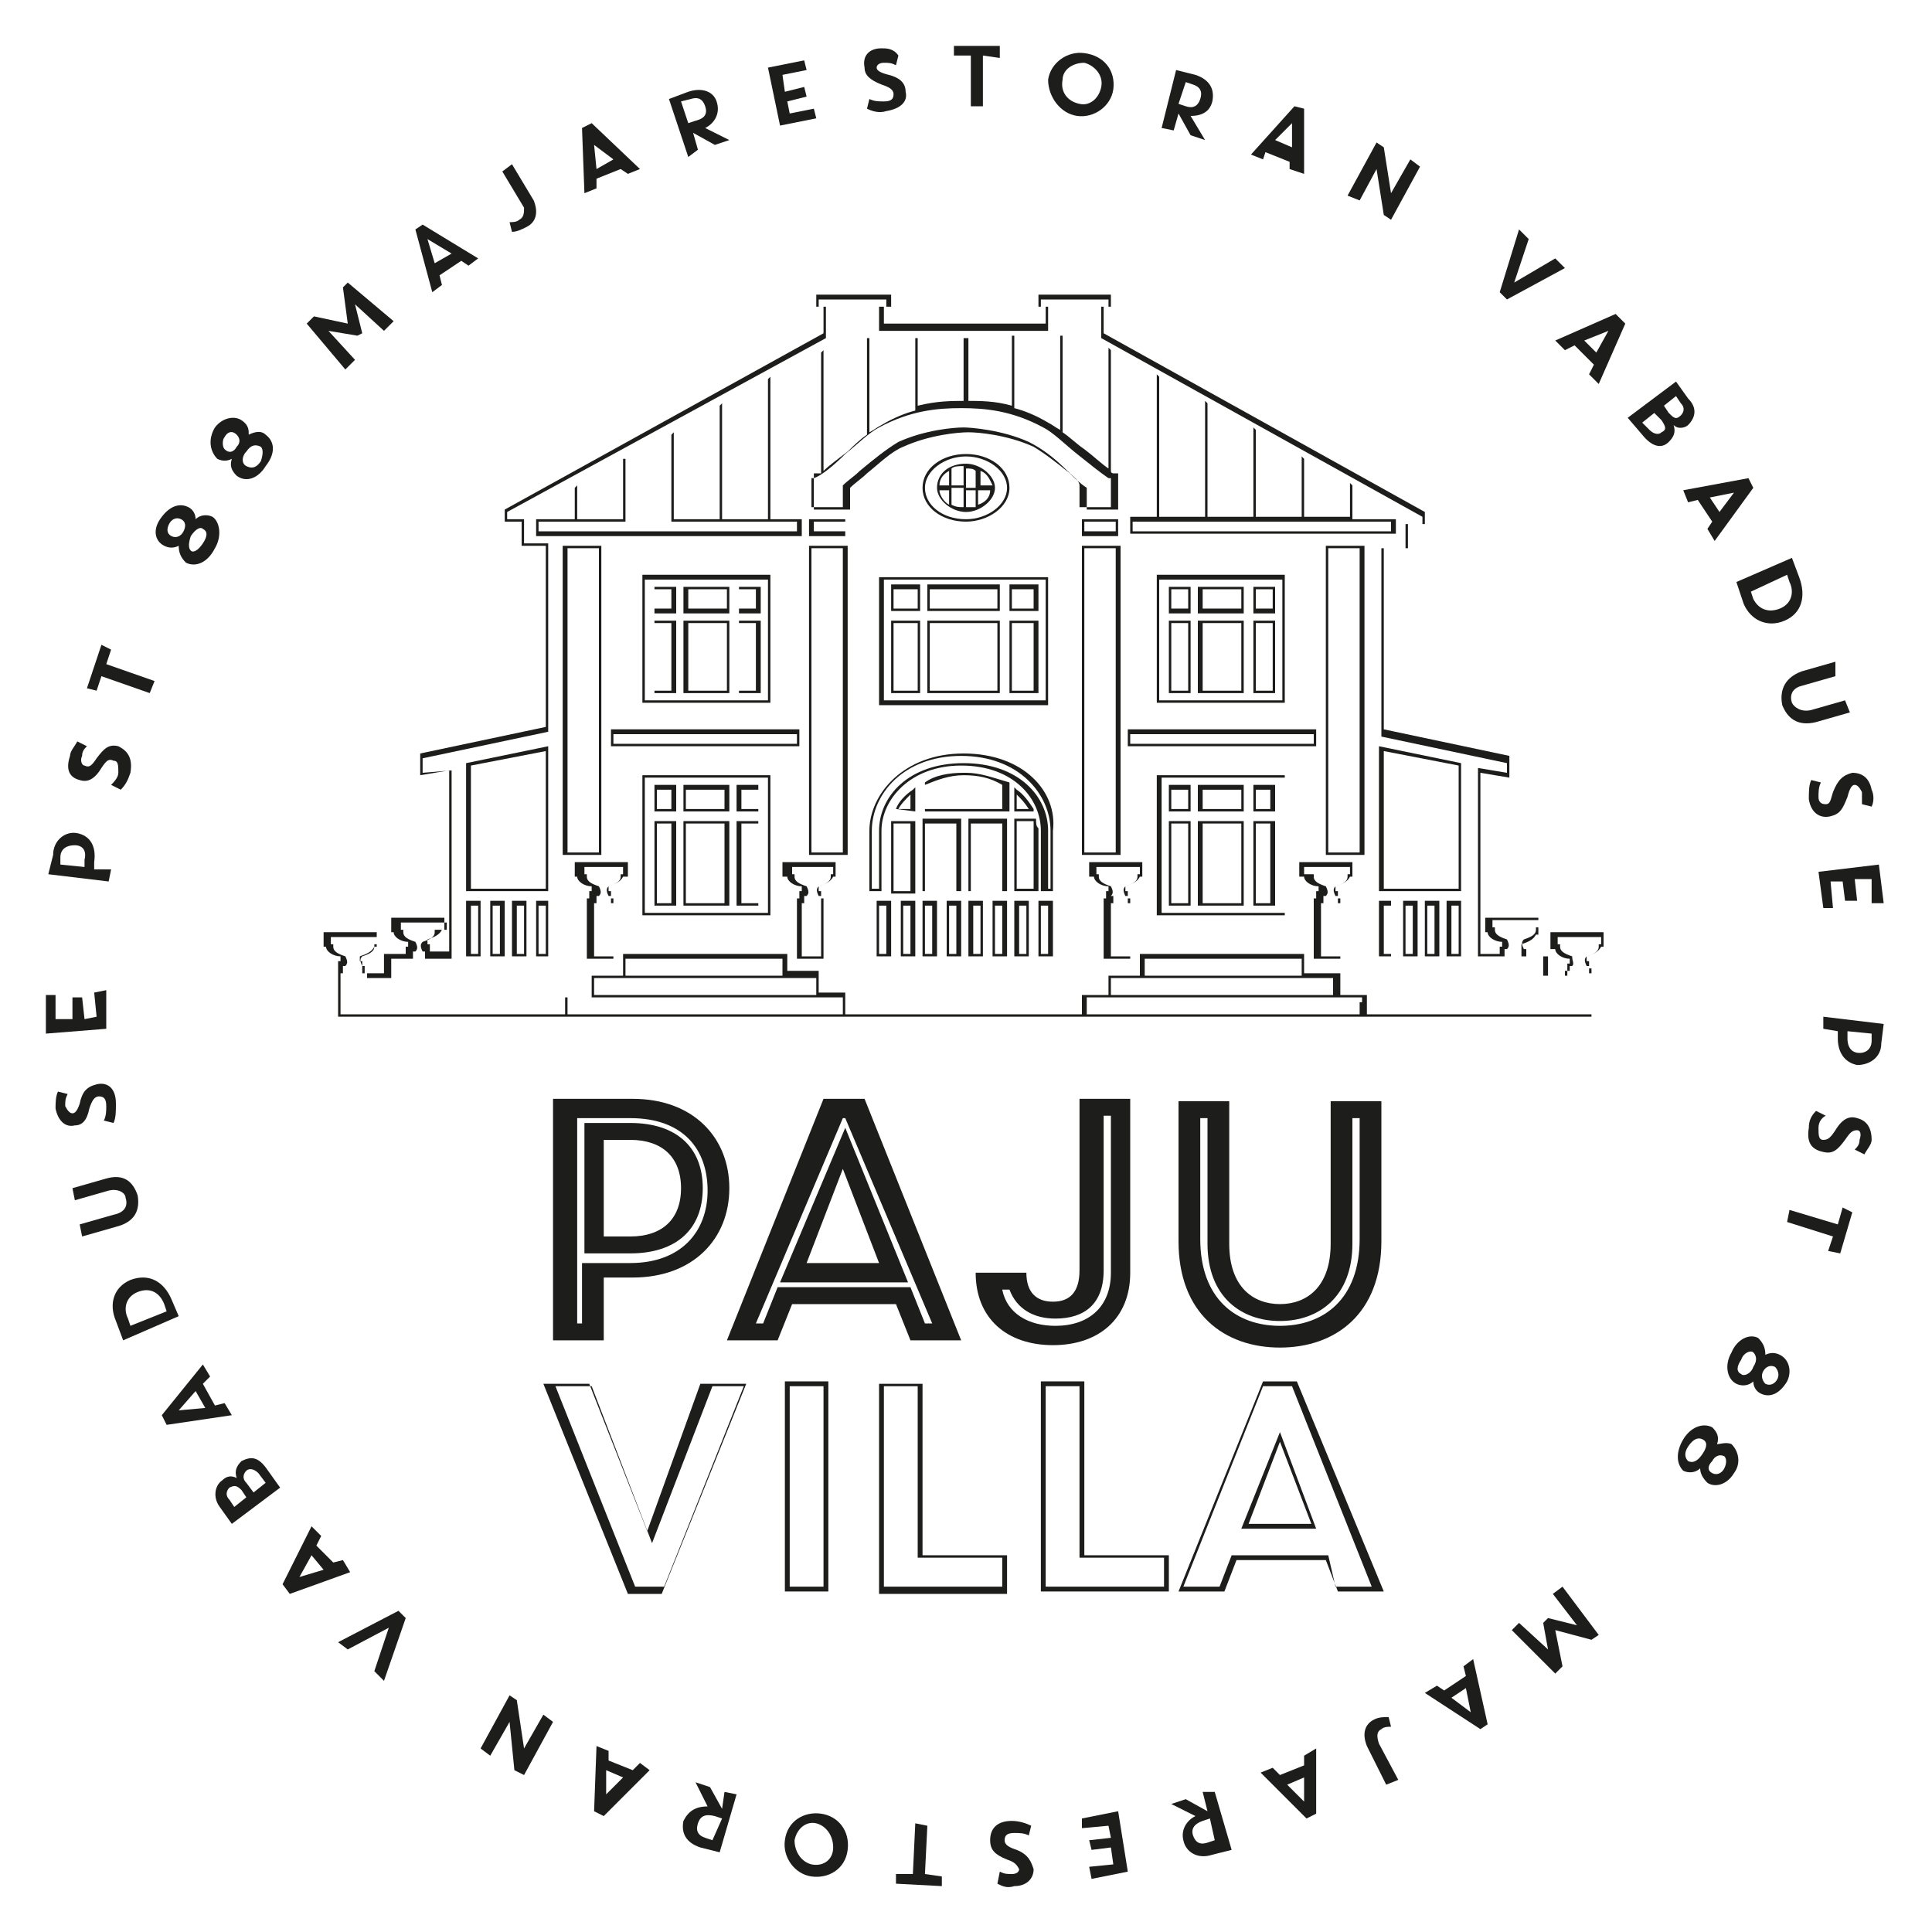 <?xml version="1.0" encoding="utf-8"?>
<!-- Generator: Adobe Illustrator 22.1.0, SVG Export Plug-In . SVG Version: 6.00 Build 0)  -->
<svg version="1.1" id="Layer_1" xmlns="http://www.w3.org/2000/svg" xmlns:xlink="http://www.w3.org/1999/xlink" x="0px" y="0px"
	 viewBox="0 0 80 80" style="enable-background:new 0 0 80 80;" xml:space="preserve">
<style type="text/css">
	.st0{fill:#1D1D1B;}
</style>
<g>
	<polygon class="st0" points="44.8,75.3 44.8,75.7 45.9,75.6 46,76.1 45.1,76.2 45.2,76.6 46,76.5 46.1,77.2 45.1,77.3 45.2,77.8 
		46.7,77.5 46.3,75 	"/>
	<path class="st0" d="M26.8,63.4l-2.4-6.1h-1.9l3.5,8.7h1.4l3.5-8.7h-1.9L26.8,63.4z M30.8,57.4l-3.3,8.3h-1.2l-3.3-8.3h1.5l2.5,6.5
		l2.5-6.5H30.8z"/>
	<path class="st0" d="M44.9,57.2h-1.8v8.7h5.3v-1.5h-3.5V57.2z M48.2,64.6v1.1h-4.9v-8.3h1.4v7.1H48.2z"/>
	<path class="st0" d="M26.2,73.3l-1-0.4l0-0.4l-0.5-0.2l-0.1,2.7l0.4,0.2l1.9-1.9L26.5,73L26.2,73.3z M25.1,74.3l0-1l0.7,0.3
		L25.1,74.3z"/>
	<path class="st0" d="M57.1,36.9h3.4v-5.3l-3.4-0.7V36.9z M57.3,31.1l3.1,0.6v5.1h-3.1V31.1z"/>
	<path class="st0" d="M32.5,65.9h1.8v-8.7h-1.8V65.9z M32.7,57.4h1.4v8.3h-1.4V57.4z"/>
	<path class="st0" d="M42.9,33.9H42v3h1v-2.6C42.9,34.2,42.9,34.1,42.9,33.9L42.9,33.9z M42.8,36.8h-0.7v-2.8h0.7c0,0.1,0,0.2,0,0.3
		V36.8z"/>
	<path class="st0" d="M59.9,39.6h0.6v-2.3h-0.6V39.6z M60.1,37.5h0.3v2h-0.3V37.5z"/>
	<path class="st0" d="M54.9,35.4h1.6V22.6h-1.6V35.4z M55,22.7h1.3v12.6H55V22.7z"/>
	<path class="st0" d="M32.3,53.1h5.3l-2.6-6.4L32.3,53.1z M33.4,52.3l1.5-3.9l1.5,3.9H33.4z"/>
	<path class="st0" d="M34,75.1c-0.7-0.1-1.4,0.3-1.5,1.1c-0.1,0.7,0.4,1.4,1.1,1.5c0.7,0.1,1.4-0.3,1.5-1.1
		C35.2,75.8,34.7,75.2,34,75.1z M33.6,77.2c-0.4-0.1-0.7-0.5-0.7-1c0.1-0.5,0.5-0.8,0.9-0.7c0.4,0.1,0.7,0.5,0.7,1
		C34.5,77,34.1,77.3,33.6,77.2z"/>
	<path class="st0" d="M49.8,74.2L50,75l-0.9-0.5l-0.6,0.2l1,0.5c-0.4,0.2-0.6,0.6-0.5,1c0.1,0.5,0.6,0.8,1.2,0.6l0.8-0.2l-0.7-2.4
		L49.8,74.2z M50,76.3c-0.3,0.1-0.5,0-0.6-0.3c-0.1-0.3,0.1-0.5,0.4-0.6l0.3-0.1l0.2,0.9L50,76.3z"/>
	<path class="st0" d="M41.7,64.4h-3.5v-7.1h-1.8v8.7h5.3V64.4z M41.5,65.7h-4.9v-8.3H38v7.1h3.5V65.7z"/>
	<path class="st0" d="M37.1,54l0.6,1.5h2.1l-4-10h-1.7l-4,10h2.1l0.6-1.5H37.1z M32.2,53.3l-0.6,1.5h-0.3l3.6-8.5H35l3.6,8.5h-0.3
		l-0.6-1.5H32.2z"/>
	<path class="st0" d="M57.1,39.6h0.5v-2.3h-0.5V39.6z M57.3,37.5h0.3v2h-0.3V37.5z"/>
	<path class="st0" d="M58.1,39.6h0.6v-2.3h-0.6V39.6z M58.2,37.5h0.3v2h-0.3V37.5z"/>
	<polygon class="st0" points="21.7,72.4 21.4,70.4 21.1,70.2 19.9,72.4 20.3,72.7 21.1,71.3 21.3,73.3 21.7,73.5 22.9,71.3 22.5,71 
			"/>
	<path class="st0" d="M29.1,49.2c0-1.7-1.1-2.7-3-2.7h-1.9v5.4h1.9C28,51.9,29.1,50.9,29.1,49.2z M26.1,51.2l-1.1,0v-4l1.1,0
		c1.3,0,2.1,0.7,2.1,2C28.2,50.5,27.4,51.2,26.1,51.2z"/>
	<path class="st0" d="M25,52.9h1.2c2.5,0,4-1.6,4-3.7c0-2.1-1.5-3.7-4-3.7l-3.3,0v10H25V52.9z M24.2,54.8h-0.3v-8.5h2.2
		c2.2,0,3.2,1.3,3.2,3c0,1.7-1.1,3-3.2,3h-2V54.8z"/>
	<polygon class="st0" points="38.4,75.6 37.9,75.5 37.8,77.6 37.1,77.6 37.1,78 39,78.1 39,77.7 38.3,77.6 	"/>
	<path class="st0" d="M46.8,52.7v-7.2h-2.1v7.1c0,0.9-0.4,1.3-1.1,1.3c-0.7,0-1.1-0.4-1.1-1.2h-2.1c0,1.9,1.3,3,3.2,3
		C45.5,55.7,46.8,54.6,46.8,52.7z M41.5,53.4h0.3c0.3,0.8,1,1.2,1.9,1.2c1.2,0,2-0.6,2-2v-6.4H46v6.5c0,1.4-0.9,2.2-2.3,2.2
		C42.6,54.9,41.7,54.4,41.5,53.4z"/>
	<path class="st0" d="M57.7,21.5H56v-1.4l-0.1-0.1v1.4H54V19l-0.1-0.1v2.5H52v-3.6l-0.1-0.1v3.7H50v-4.7l-0.1-0.1v4.8H48v-5.8
		l-0.1-0.1v5.9h-1.1v0.7h11V21.5z M57.6,22H46.9v-0.4h10.7V22z"/>
	<path class="st0" d="M59,39.6h0.6v-2.3H59V39.6z M59.1,37.5h0.3v2h-0.3V37.5z"/>
	<path class="st0" d="M42.1,76.6c-0.3-0.1-0.5-0.2-0.5-0.4c0-0.2,0.1-0.3,0.4-0.3c0.2,0,0.4,0,0.6,0.1l0.1-0.4
		c-0.2-0.1-0.5-0.2-0.8-0.2c-0.6,0-0.9,0.3-0.9,0.8c0,0.4,0.2,0.6,0.7,0.8c0.3,0.1,0.4,0.2,0.5,0.4c0,0.1-0.1,0.2-0.3,0.2
		c-0.2,0-0.3,0-0.5-0.1L41.3,78c0.2,0.1,0.4,0.2,0.7,0.1c0.5,0,0.8-0.3,0.8-0.7C42.7,77.1,42.6,76.8,42.1,76.6z"/>
	<path class="st0" d="M44.6,4.8c0.7,0.1,1.4-0.4,1.5-1.1c0.1-0.8-0.4-1.4-1.2-1.5c-0.7-0.1-1.4,0.4-1.5,1.1
		C43.4,4,43.9,4.7,44.6,4.8z M44.9,2.6c0.4,0.1,0.8,0.5,0.7,1c-0.1,0.5-0.5,0.8-0.9,0.7c-0.5-0.1-0.8-0.5-0.7-1
		C44,2.9,44.4,2.6,44.9,2.6z"/>
	<polygon class="st0" points="40.2,4.4 40.7,4.4 40.7,2.3 41.4,2.4 41.4,1.9 39.5,1.9 39.5,2.3 40.2,2.3 	"/>
	<path class="st0" d="M76.9,46.3c-0.3-0.1-0.6,0-0.9,0.5c-0.2,0.3-0.3,0.4-0.5,0.4c-0.2,0-0.2-0.2-0.2-0.5c0-0.2,0.1-0.4,0.3-0.5
		l-0.4-0.2c-0.2,0.2-0.3,0.4-0.3,0.7c-0.1,0.6,0.1,0.9,0.6,1c0.4,0.1,0.6-0.1,0.9-0.5c0.2-0.3,0.3-0.4,0.5-0.4
		c0.1,0,0.2,0.1,0.1,0.4c0,0.2-0.1,0.3-0.2,0.4l0.4,0.2c0.1-0.2,0.3-0.4,0.3-0.6C77.5,46.7,77.3,46.4,76.9,46.3z"/>
	<path class="st0" d="M24.7,7.8l0-0.4l1-0.4L26,7.2L26.5,7l-2-1.9l-0.4,0.2L24.2,8L24.7,7.8z M25.4,6.6L24.7,7l-0.1-1L25.4,6.6z"/>
	<polygon class="st0" points="76.1,50.7 74.1,50.1 74,50.6 75.9,51.2 75.7,51.8 76.2,51.9 76.7,50.2 76.3,50 	"/>
	<path class="st0" d="M28.9,6.2l-0.2-0.7l0.9,0.5l0.6-0.2l-1-0.5c0.4-0.2,0.6-0.6,0.5-1c-0.1-0.5-0.6-0.7-1.2-0.5l-0.8,0.3l0.8,2.4
		L28.9,6.2z M28.6,4.1c0.3-0.1,0.5,0,0.6,0.3c0.1,0.3,0,0.5-0.4,0.6l-0.3,0.1l-0.3-0.9L28.6,4.1z"/>
	<path class="st0" d="M73.7,56.1c-0.2-0.1-0.4-0.1-0.6,0c0-0.3-0.1-0.5-0.3-0.7c-0.4-0.2-0.9,0.1-1.1,0.6c-0.3,0.5-0.2,1.1,0.2,1.3
		c0.2,0.1,0.5,0.1,0.7-0.1c0,0.2,0.1,0.4,0.3,0.5c0.4,0.2,0.8,0,1.1-0.5C74.2,56.8,74.1,56.3,73.7,56.1z M72.6,56.6
		c-0.1,0.3-0.4,0.4-0.5,0.3c-0.2-0.1-0.2-0.3,0-0.6c0.1-0.3,0.4-0.4,0.5-0.3C72.7,56.1,72.8,56.3,72.6,56.6z M73.6,57.1
		c-0.1,0.2-0.3,0.3-0.5,0.2C73,57.2,72.9,57,73,56.8c0.1-0.2,0.3-0.3,0.5-0.2C73.6,56.7,73.7,56.9,73.6,57.1z"/>
	<polygon class="st0" points="33.8,4.9 33.7,4.5 32.7,4.7 32.6,4.2 33.4,4 33.3,3.6 32.5,3.8 32.4,3.1 33.4,2.9 33.3,2.5 31.8,2.8 
		32.3,5.2 	"/>
	<path class="st0" d="M36.5,3.5c0.3,0.1,0.5,0.2,0.5,0.4c0,0.2-0.1,0.3-0.4,0.3c-0.2,0-0.4,0-0.6-0.1l-0.1,0.4
		c0.2,0.1,0.5,0.2,0.8,0.1c0.6-0.1,0.9-0.4,0.8-0.8c0-0.4-0.3-0.6-0.7-0.7c-0.4-0.1-0.5-0.2-0.5-0.3c0-0.1,0.1-0.2,0.3-0.2
		c0.2,0,0.3,0,0.5,0.1l0.1-0.4C37,2,36.7,2,36.5,2c-0.5,0-0.8,0.3-0.7,0.8C35.8,3.1,36,3.3,36.5,3.5z"/>
	<path class="st0" d="M48.8,4.7l0.5,0.9l0.6,0.2l-0.6-1c0.5,0,0.8-0.2,0.9-0.6c0.1-0.5-0.1-0.9-0.7-1.1l-0.8-0.2l-0.6,2.4l0.5,0.1
		L48.8,4.7z M49.1,3.4l0.3,0.1c0.3,0.1,0.4,0.3,0.3,0.6c-0.1,0.3-0.3,0.4-0.6,0.3l-0.3-0.1L49.1,3.4z"/>
	<path class="st0" d="M73.8,29.2c0.2,0.5,0.6,0.9,1.4,0.7l1.4-0.4L76.4,29L75,29.4c-0.4,0.1-0.7-0.1-0.8-0.3c-0.1-0.3,0-0.6,0.4-0.7
		l1.4-0.4L76,27.4l-1.4,0.4C73.8,28.1,73.7,28.7,73.8,29.2z"/>
	<path class="st0" d="M52.4,6.3l1,0.4V7L54,7.2l0-2.7l-0.4-0.1l-1.8,2l0.5,0.2L52.4,6.3z M53.5,5.1l0,1l-0.7-0.3L53.5,5.1z"/>
	<polygon class="st0" points="75.5,37.6 75.9,37.6 75.8,36.5 76.3,36.5 76.4,37.3 76.9,37.3 76.8,36.4 77.5,36.4 77.5,37.4 78,37.4 
		77.8,35.8 75.3,36.1 	"/>
	<path class="st0" d="M72.2,25c0.3,0.7,1,1,1.7,0.7c0.7-0.3,0.9-1,0.6-1.8l-0.3-0.8l-2.3,1L72.2,25z M74,23.8l0.1,0.3
		c0.2,0.4,0.1,0.9-0.4,1.1c-0.5,0.2-0.9,0-1.1-0.4l-0.1-0.3L74,23.8z"/>
	<polygon class="st0" points="14,68 14.4,68.3 16.1,67.4 15.5,69.2 15.9,69.6 16.8,67 16.5,66.7 	"/>
	<polygon class="st0" points="57,7 57.3,8.9 57.6,9.1 58.8,6.9 58.4,6.6 57.6,8 57.3,6.1 57,5.9 55.8,8.1 56.3,8.3 	"/>
	<polygon class="st0" points="64.8,11.1 64.4,10.7 62.7,11.7 63.3,9.9 62.9,9.5 62.1,12.1 62.4,12.4 	"/>
	<path class="st0" d="M69.9,20.8l0.4-0.1l0.6,0.9l-0.2,0.3l0.3,0.5l1.6-2.2l-0.2-0.4l-2.7,0.5L69.9,20.8z M71.8,20.4l-0.6,0.8
		l-0.4-0.6L71.8,20.4z"/>
	<path class="st0" d="M75.5,42.1l0,0.5l0.6,0.1l0,0.3c0,0.6,0.3,1,0.8,1.1c0.5,0,1-0.3,1-0.9l0.1-0.8L75.5,42.1z M77.5,43.1
		c0,0.3-0.2,0.5-0.5,0.5c-0.3,0-0.5-0.2-0.5-0.6l0-0.3l1,0.1L77.5,43.1z"/>
	<path class="st0" d="M75.9,32.8c-0.1,0.3-0.1,0.5-0.3,0.5c-0.2,0-0.3-0.1-0.3-0.3c0-0.2,0-0.4,0.1-0.6l-0.4-0.1
		c-0.1,0.2-0.1,0.5-0.1,0.8c0.1,0.6,0.5,0.8,0.9,0.7c0.4-0.1,0.5-0.3,0.7-0.8c0.1-0.4,0.2-0.5,0.3-0.5c0.1,0,0.2,0.1,0.3,0.3
		c0,0.2,0,0.3,0,0.5l0.4,0.1c0.1-0.2,0.1-0.5,0-0.7c-0.1-0.5-0.4-0.7-0.8-0.7C76.3,32.1,76.1,32.3,75.9,32.8z"/>
	<path class="st0" d="M64.4,14.1l0.4,0.4l0.4-0.2l0.8,0.8l-0.2,0.4l0.4,0.4l1.1-2.5L66.9,13L64.4,14.1z M66.1,14.6l-0.5-0.5l1-0.4
		L66.1,14.6z"/>
	<path class="st0" d="M7.1,53.8c-0.3-0.7-0.9-1.1-1.7-0.8c-0.7,0.3-0.9,1-0.6,1.7l0.3,0.8l2.3-1L7.1,53.8z M5.4,54.9l-0.1-0.3
		c-0.2-0.4-0.1-0.9,0.4-1.1c0.5-0.2,0.9,0,1.1,0.5l0.1,0.3L5.4,54.9z"/>
	<path class="st0" d="M5.7,49.5c-0.2-0.6-0.6-0.9-1.3-0.7l-1.4,0.4l0.1,0.5l1.4-0.4c0.4-0.1,0.7,0.1,0.7,0.3c0.1,0.3,0,0.6-0.5,0.7
		l-1.4,0.4l0.1,0.5l1.4-0.4C5.6,50.6,5.8,50.1,5.7,49.5z"/>
	<path class="st0" d="M3.7,45.9c0.1-0.3,0.2-0.5,0.4-0.5c0.2,0,0.3,0.1,0.3,0.4c0,0.2,0,0.4-0.1,0.6l0.4,0.1
		c0.1-0.2,0.1-0.5,0.1-0.8C4.8,45,4.4,44.8,4,44.9c-0.4,0.1-0.6,0.3-0.7,0.8C3.2,46,3.1,46.1,3,46.1c-0.1,0-0.2-0.1-0.3-0.3
		c0-0.2,0-0.3,0.1-0.5l-0.4-0.1c-0.1,0.2-0.1,0.5-0.1,0.7c0.1,0.5,0.4,0.8,0.8,0.7C3.4,46.6,3.6,46.4,3.7,45.9z"/>
	<polygon class="st0" points="4.4,41 3.9,41.1 4,42.1 3.5,42.2 3.4,41.3 3,41.3 3,42.2 2.3,42.2 2.3,41.2 1.9,41.2 1.9,42.8 
		4.4,42.6 	"/>
	<path class="st0" d="M21.5,9.1c-0.1,0.1-0.3,0.1-0.4,0.1l0.1,0.4c0.2,0,0.4-0.1,0.6-0.2c0.4-0.2,0.5-0.6,0.3-1.1l-0.9-1.5l-0.4,0.3
		l0.9,1.5C21.7,8.8,21.7,9,21.5,9.1z"/>
	<path class="st0" d="M10,60.5c-0.2,0.2-0.3,0.4-0.2,0.7c-0.2-0.1-0.4-0.1-0.6,0.1c-0.3,0.2-0.4,0.7-0.1,1.1l0.5,0.7l2-1.5l-0.5-0.7
		C10.7,60.3,10.4,60.3,10,60.5z M9.7,62.4l-0.2-0.3c-0.2-0.2-0.1-0.4,0-0.5c0.2-0.1,0.3-0.1,0.5,0.1l0.2,0.3L9.7,62.4z M10.5,61.8
		l-0.3-0.4c-0.2-0.2-0.1-0.4,0-0.5c0.1-0.1,0.3-0.1,0.5,0.1l0.3,0.4L10.5,61.8z"/>
	<path class="st0" d="M14.2,64.6l-0.4,0.1L13.1,64l0.2-0.4l-0.4-0.4l-1.2,2.4L12,66l2.5-0.9L14.2,64.6z M12.4,65.3l0.5-0.9l0.5,0.6
		L12.4,65.3z"/>
	<path class="st0" d="M64.3,39.3h0.1c0,0.2,0.3,0.4,0.6,0.4c0,0.1,0,0.1,0,0.2h-0.1v0.3h-0.1v0.2h-0.7v-0.8h-0.9v-0.3H63
		c0-0.1,0-0.1,0-0.2c0.3-0.1,0.5-0.2,0.6-0.4h0.1V38h-2.2v0.6h0.1c0,0.2,0.3,0.4,0.6,0.4c0,0.1,0,0.1,0,0.2h-0.1v0.3h-0.8v-7.5
		l1.2,0.2v-0.9l-5.2-1.1v-7.5h1v-1h0.7v-0.5l-13.3-7.4v-1.1h0.3v-0.5H43v0.5h0.3v0.7h-6.7v-0.7h0.3v-0.5h-3.1v0.5h0.3v1.1l-13.2,7.3
		l0,0v0.5h0.7v1h1v7.5l-5.2,1.1v0.9l1.2-0.2v7.5h-0.8v-0.3h-0.1c0-0.1,0-0.1,0-0.2c0.3-0.1,0.5-0.2,0.6-0.4h0.1V38h-2.2v0.6h0.1
		c0,0.2,0.3,0.4,0.6,0.4c0,0.1,0,0.1,0,0.2h-0.1v0.3h-0.9v0.8H15v-0.2H15l0-0.3h-0.1c0-0.1,0-0.1,0-0.2c0.3-0.1,0.5-0.2,0.6-0.4h0.1
		v-0.6h-2.2v0.6h0.1c0,0.2,0.3,0.4,0.6,0.4c0,0.1,0,0.1,0,0.2H14v0.3H14v2h8.6v0h34.6l8.7,0v-2h-0.1v-0.3h-0.1c0-0.1,0-0.1,0-0.2
		c0.3-0.1,0.5-0.2,0.6-0.4h0.1v-0.6h-2.2V39.3z M34.9,41.5v0.1V42H23.5v-0.4v-0.1v-0.2h11.4V41.5z M33.8,40.5L33.8,40.5v0.2v0.1v0.4
		h-9.2v-0.4v-0.1v-0.1v-0.1H33.8z M25.9,40.3V40v-0.1v-0.2h6.5v0.2V40v0.4H25.9z M56.3,41.5v0.1V42v0H45v-0.6h0v-0.1h11.4V41.5z
		 M55.2,40.5L55.2,40.5v0.2v0.1v0.3v0.1h-9.2v-0.1v-0.3v-0.1v-0.1v-0.1H55.2z M47.4,40.3L47.4,40.3V40v-0.1v-0.1v-0.1h6.5v0.1v0.1
		V40v0.3v0.1H47.4z M64.4,38.8h1.9v0.3h-0.1v0.1c0,0.2-0.2,0.3-0.5,0.4l0,0l0,0c-0.1,0.1-0.1,0.2,0,0.4l0,0h0.1v0.3h0.1l0,1.7h-8.5
		l-0.1,0h-0.7v-0.4v-0.3v-0.1h-1.1v-0.4v-0.4v-0.1H54V40v-0.4v-0.1h-6.8v0.1V40v0.4h-1.3v0v0.4v0.4h-1.1v0.1v0.4V42H35v-0.4v-0.1
		v-0.4h-1.1v-0.4v-0.1v-0.4h-1.3V40v-0.1v-0.4h-6.8v0.4V40v0.4h-1.3v0.4v0.1v0.4h-1.1v0.4v0.1V42h-0.7l-8.6,0v-1.7h0.1V40h0.1l0,0
		c0.1-0.1,0.1-0.2,0-0.4l0,0l0,0c-0.3-0.1-0.5-0.2-0.5-0.4v-0.1h-0.1v-0.3h1.9v0.3h-0.1v0.1c0,0.2-0.2,0.3-0.5,0.4l0,0l0,0
		c-0.1,0.1-0.1,0.2,0,0.4l0,0h0.1v0.3h0.1l0,0.2h1v-0.8h0.9v-0.3h0.1l0,0c0.1-0.1,0.1-0.2,0-0.4l0,0l0,0c-0.3-0.1-0.5-0.2-0.5-0.4
		v-0.1h-0.1v-0.3h1.9v0.3H18v0.1c0,0.2-0.2,0.3-0.5,0.4l0,0l0,0c-0.1,0.1-0.1,0.2,0,0.4l0,0h0.1v0.3h1.1v-7.8L17.5,32v-0.6l5.2-1.1
		v-7.8h-1v-1h-0.7v-0.3L34.2,14l0,0v-1.3h-0.3v-0.3h2.8v0.3h-0.3v1h7v-1h-0.3v-0.3h2.8v0.3h-0.3V14l13.3,7.4v0.3h-0.7v1h-1v7.8
		l5.2,1.1V32l-1.2-0.2v7.8h1.1v-0.3h0.1l0,0c0.1-0.1,0.1-0.2,0-0.4l0,0l0,0c-0.3-0.1-0.5-0.2-0.5-0.4v-0.1h-0.1v-0.3h1.9v0.3h-0.1
		v0.1c0,0.2-0.2,0.3-0.5,0.4l0,0l0,0c-0.1,0.1-0.1,0.2,0,0.4l0,0H63v0.3h0.9v0.8h1v-0.2H65V40h0.1l0,0c0.1-0.1,0-0.2,0-0.4l0,0l0,0
		c-0.3-0.1-0.5-0.2-0.5-0.4v-0.1h-0.1V38.8z"/>
	<path class="st0" d="M9.3,58.1l-0.4,0.1l-0.5-0.9l0.3-0.3l-0.3-0.5l-1.7,2.1l0.2,0.4l2.7-0.4L9.3,58.1z M7.4,58.4l0.7-0.8l0.4,0.7
		L7.4,58.4z"/>
	<polygon class="st0" points="14.7,14.9 13.6,13.7 14.8,13.9 15,13.8 14.7,12.6 15.9,13.7 16.3,13.3 14.4,11.7 14.2,11.9 14.4,13.4 
		13,13.1 12.7,13.4 14.3,15.3 	"/>
	<path class="st0" d="M9.6,19c-0.1,0.3,0,0.5,0.2,0.7c0.4,0.3,0.9,0.1,1.2-0.4c0.4-0.5,0.4-1,0-1.3c-0.2-0.2-0.5-0.1-0.7,0
		c0-0.2,0-0.4-0.3-0.6c-0.3-0.2-0.8-0.1-1.1,0.3C8.6,18.2,8.7,18.7,9,19C9.2,19.1,9.4,19.1,9.6,19z M10.2,18.7
		c0.2-0.3,0.4-0.3,0.6-0.2c0.1,0.1,0.1,0.3,0,0.6c-0.2,0.3-0.4,0.3-0.6,0.2C10,19.2,10,18.9,10.2,18.7z M9.3,18.1
		c0.1-0.2,0.3-0.3,0.5-0.1c0.1,0.1,0.2,0.3,0,0.5c-0.1,0.2-0.3,0.3-0.5,0.1C9.2,18.5,9.2,18.2,9.3,18.1z"/>
	<path class="st0" d="M71.1,59.8c0.1-0.3,0-0.5-0.2-0.7c-0.4-0.2-0.9,0-1.2,0.5c-0.3,0.5-0.3,1,0,1.3c0.2,0.1,0.5,0.1,0.7-0.1
		c0,0.2,0.1,0.4,0.3,0.6c0.3,0.2,0.8,0.1,1.1-0.4c0.3-0.4,0.2-0.9-0.1-1.2C71.5,59.7,71.2,59.8,71.1,59.8z M70.5,60.2
		c-0.2,0.3-0.4,0.4-0.6,0.3c-0.1-0.1-0.2-0.3,0-0.6c0.2-0.3,0.4-0.4,0.6-0.3C70.7,59.7,70.7,59.9,70.5,60.2z M71.4,60.8
		c-0.1,0.2-0.3,0.3-0.5,0.2c-0.2-0.1-0.2-0.3,0-0.5c0.1-0.2,0.3-0.3,0.5-0.2C71.5,60.4,71.5,60.6,71.4,60.8z"/>
	<path class="st0" d="M18.3,11.8l-0.1-0.4l0.9-0.6l0.3,0.2l0.4-0.3l-2.3-1.4l-0.3,0.2l0.7,2.6L18.3,11.8z M18.7,10.5L18,10.9l-0.3-1
		L18.7,10.5z"/>
	<path class="st0" d="M3.3,32.3c0.3,0.1,0.6,0,0.9-0.5c0.2-0.3,0.3-0.4,0.5-0.3c0.2,0,0.2,0.2,0.2,0.5c0,0.2-0.2,0.4-0.3,0.5
		l0.4,0.2c0.2-0.2,0.3-0.4,0.4-0.7c0.1-0.6-0.1-0.9-0.5-1.1c-0.4-0.1-0.6,0.1-0.9,0.5c-0.2,0.3-0.3,0.4-0.5,0.3
		c-0.1,0-0.2-0.2-0.1-0.4c0-0.2,0.1-0.3,0.2-0.4l-0.4-0.2c-0.1,0.2-0.3,0.4-0.3,0.6C2.7,31.9,2.9,32.2,3.3,32.3z"/>
	<path class="st0" d="M4.6,36L3.9,36l0-0.3C4,35,3.7,34.6,3.2,34.5c-0.5-0.1-1,0.3-1,0.9L2,36.2l2.5,0.3L4.6,36z M3.5,35.9l-1-0.1
		l0-0.3c0-0.3,0.2-0.5,0.6-0.5c0.3,0,0.5,0.2,0.4,0.6L3.5,35.9z"/>
	<path class="st0" d="M69.9,17.6c0.3-0.3,0.4-0.7,0-1.1l-0.5-0.7l-2,1.5l0.6,0.7c0.4,0.5,0.8,0.6,1.1,0.3c0.2-0.2,0.3-0.4,0.2-0.7
		C69.5,17.8,69.8,17.7,69.9,17.6z M68.8,17.9c-0.1,0.1-0.3,0.1-0.5-0.1l-0.3-0.3l0.5-0.4l0.3,0.3C69,17.7,69,17.8,68.8,17.9z
		 M69.1,17.1l-0.2-0.3l0.5-0.4l0.2,0.3c0.2,0.2,0.1,0.4,0,0.5C69.4,17.4,69.3,17.3,69.1,17.1z"/>
	<polygon class="st0" points="4.2,28 6.2,28.7 6.4,28.2 4.4,27.5 4.6,26.9 4.2,26.7 3.6,28.5 4,28.6 	"/>
	<path class="st0" d="M6.8,22.6c0.2,0.1,0.4,0.1,0.6,0c0,0.3,0.1,0.5,0.3,0.7c0.4,0.2,0.9,0,1.2-0.6c0.3-0.5,0.2-1.1-0.1-1.3
		c-0.2-0.1-0.5-0.1-0.7,0.1c0-0.2-0.1-0.4-0.3-0.5c-0.4-0.2-0.8,0-1.1,0.4C6.3,21.9,6.4,22.4,6.8,22.6z M7.9,22.2
		c0.2-0.3,0.4-0.4,0.5-0.3c0.2,0.1,0.2,0.3,0,0.6c-0.2,0.3-0.4,0.4-0.5,0.3C7.8,22.7,7.8,22.5,7.9,22.2z M7,21.7
		c0.1-0.2,0.3-0.3,0.5-0.2c0.2,0.1,0.2,0.3,0.1,0.5c-0.1,0.2-0.3,0.3-0.5,0.2C6.9,22.1,6.9,21.9,7,21.7z"/>
	<path class="st0" d="M29.9,74.9L29.4,74l-0.6-0.2l0.5,1c-0.5,0-0.8,0.2-1,0.6c-0.1,0.5,0.1,0.9,0.7,1.1l0.8,0.2l0.7-2.4l-0.5-0.1
		L29.9,74.9z M29.5,76.2l-0.3-0.1c-0.3-0.1-0.4-0.3-0.3-0.6c0.1-0.3,0.3-0.4,0.7-0.3l0.3,0.1L29.5,76.2z"/>
	<path class="st0" d="M30.2,25.7h-1.9v3h1.9V25.7z M30.1,28.6h-1.6v-2.8h1.6V28.6z"/>
	<path class="st0" d="M28.3,37.5h1.9v-3.5h-1.9V37.5z M28.4,34.1h1.6v3.3h-1.6V34.1z"/>
	<path class="st0" d="M30.5,33.6h0.9v-1.1h-0.9V33.6z M30.7,32.7h0.7v0.8h-0.7V32.7z"/>
	<path class="st0" d="M28.3,33.6h1.9v-1.1h-1.9V33.6z M28.4,32.7h1.6v0.8h-1.6V32.7z"/>
	<path class="st0" d="M30.5,37.5h0.9v-3.5h-0.9V37.5z M30.7,34.1h0.7v3.3h-0.7V34.1z"/>
	<path class="st0" d="M38.4,25.3h3v-1.1h-3V25.3z M38.5,24.4h2.8v0.8h-2.8V24.4z"/>
	<path class="st0" d="M41.8,28.7h1.2v-3h-1.2V28.7z M41.9,25.8h0.9v2.8h-0.9V25.8z"/>
	<path class="st0" d="M32.5,36.3h0.1c0,0.2,0.3,0.4,0.6,0.4c0,0.1,0,0.1,0,0.2h-0.1v0.3H33v2.5h1.1v-2.5H34v-0.3h-0.1
		c0-0.1,0-0.1,0-0.2c0.3-0.1,0.5-0.2,0.6-0.4h0.1v-0.6h-2.2V36.3z M32.6,35.9h1.9v0.3h-0.1v0.1c0,0.2-0.2,0.3-0.5,0.4l0,0l0,0
		c-0.1,0.1-0.1,0.2,0,0.4l0,0h0.1v0.3H34v2.2h-0.8v-2.2h0.1v-0.3h0.1l0,0c0.1-0.1,0.1-0.2,0-0.4l0,0l0,0c-0.3-0.1-0.5-0.2-0.5-0.4
		v-0.1h-0.1V35.9z"/>
	<path class="st0" d="M26.6,32.1v5.8h5.3v-5.8L26.6,32.1L26.6,32.1z M26.7,32.2h5.1v5.6h-5.1V32.2z"/>
	<path class="st0" d="M23.8,36.3h0.1c0,0.2,0.3,0.4,0.6,0.4c0,0.1,0,0.1,0,0.2h-0.1v0.3h-0.1v2.5h1.1v-2.5h-0.1l0-0.3h-0.1
		c0-0.1,0-0.1,0-0.2c0.3-0.1,0.5-0.2,0.6-0.4H26v-0.6h-2.2V36.3z M23.9,35.9h1.9v0.3h-0.1v0.1c0,0.2-0.2,0.3-0.5,0.4l0,0l0,0
		c-0.1,0.1-0.1,0.2,0,0.4l0,0h0.1v0.3h0.1l0,2.2h-0.8v-2.2h0.1v-0.3h0.1l0,0c0.1-0.1,0.1-0.2,0-0.4l0,0l0,0
		c-0.3-0.1-0.5-0.2-0.5-0.4v-0.1h-0.1V35.9z"/>
	<path class="st0" d="M26.6,23.8v5.3h5.3v-5.3H26.6z M31.8,29h-5.1V24h5.1V29z"/>
	<path class="st0" d="M28,25.7h-0.9v3H28V25.7z M27.8,28.6h-0.7v-2.8h0.7V28.6z"/>
	<path class="st0" d="M33.1,21.5h-1.2v-5.9l-0.1,0.1v5.8h-1.9v-4.8l-0.1,0.1v4.7h-1.9v-3.6l-0.1,0.1v3.6h-1.9V19L25.8,19v2.5h-1.9
		v-1.4l-0.1,0.1v1.3h-1.6v0.7h11V21.5z M33,22H22.3v-0.4H33V22z"/>
	<path class="st0" d="M28,24.3h-0.9v1.1H28V24.3z M27.8,25.2h-0.7v-0.8h0.7V25.2z"/>
	<path class="st0" d="M27.1,37.5H28v-3.5h-0.9V37.5z M27.2,34.1h0.6v3.3h-0.6V34.1z"/>
	<path class="st0" d="M27.1,33.6H28v-1.1h-0.9V33.6z M27.2,32.7h0.6v0.8h-0.6V32.7z"/>
	<path class="st0" d="M24.9,22.6h-1.6v12.8h1.6V22.6z M24.8,35.3h-1.3V22.7h1.3V35.3z"/>
	<path class="st0" d="M36.4,29.2h7v-5.3h-7V29.2z M36.6,24h6.7V29h-6.7V24z"/>
	<path class="st0" d="M33.5,35.4h1.6V22.6h-1.6V35.4z M33.6,22.7h1.3v12.6h-1.3V22.7z"/>
	<path class="st0" d="M41.8,25.3h1.2v-1.1h-1.2V25.3z M41.9,24.4h0.9v0.8h-0.9V24.4z"/>
	<path class="st0" d="M40.1,39.6h0.6v-2.3h-0.6V39.6z M40.3,37.5h0.3v2h-0.3V37.5z"/>
	<path class="st0" d="M43,39.6h0.6v-2.3H43V39.6z M43.1,37.5h0.3v2h-0.3V37.5z"/>
	<path class="st0" d="M54,72.7l0,0.4l-1,0.4l-0.3-0.3l-0.5,0.2l1.9,1.9l0.4-0.2l0-2.7L54,72.7z M53.3,73.9l0.7-0.3l0,1L53.3,73.9z"
		/>
	<path class="st0" d="M38.2,36.9h1.6v-3h-1.6V36.9z M38.3,34.1h1.3v2.8h-1.3V34.1z"/>
	<path class="st0" d="M33.5,22.2h1.5v-0.7h-1.5V22.2z M33.7,21.6h1.3V22h-1.3V21.6z"/>
	<path class="st0" d="M42,39.6h0.6v-2.3H42V39.6z M42.2,37.5h0.3v2h-0.3V37.5z"/>
	<path class="st0" d="M39.9,31.2c-2.5,0-3.9,1.7-3.9,3.2v2.5h0h0.1h0.3h0.1c0,0,0-0.1,0-0.1c0-0.4,0-1.8,0-2.4
		c0-1.3,1.2-2.7,3.3-2.7c2.2,0,3.3,1.4,3.3,2.7c0,0.6,0,2,0,2.4c0,0.1,0,0.1,0,0.1h0.1h0.3h0.1h0v-2.5
		C43.8,32.8,42.4,31.2,39.9,31.2z M43.7,36.8h-0.3v-2.4c0-1.4-1.2-2.8-3.5-2.8c-2.3,0-3.5,1.4-3.5,2.8v2.4h-0.3v-2.4
		c0-1.5,1.3-3.1,3.7-3.1c2.4,0,3.7,1.6,3.7,3.1V36.8z"/>
	<path class="st0" d="M40.1,36.9h1.6v-3h-1.6V36.9z M40.2,34.1h1.3v2.8h-1.3V34.1z"/>
	<path class="st0" d="M42.1,32.7L42,32.6v1h0.8l0-0.1C42.6,33.2,42.4,32.9,42.1,32.7z M42.1,33.5v-0.6c0.2,0.2,0.3,0.3,0.5,0.6H42.1
		z"/>
	<path class="st0" d="M40,32L40,32l-0.1,0v0c-0.6,0-1.2,0.1-1.6,0.4l0,0v1.2h3.5v-1.2l0,0C41.1,32.2,40.6,32,40,32z M41.5,33.5h-3.2
		v-1c0.5-0.2,1-0.4,1.6-0.4h0c0.6,0,1.1,0.1,1.6,0.4V33.5z"/>
	<path class="st0" d="M36.9,25.3h1.2v-1.1h-1.2V25.3z M37,24.4H38v0.8H37V24.4z"/>
	<path class="st0" d="M36.3,39.6h0.6v-2.3h-0.6V39.6z M36.4,37.5h0.3v2h-0.3V37.5z"/>
	<path class="st0" d="M37.3,39.6h0.6v-2.3h-0.6V39.6z M37.4,37.5h0.3v2h-0.3V37.5z"/>
	<path class="st0" d="M38.4,28.7h3v-3h-3V28.7z M38.5,25.8h2.8v2.8h-2.8V25.8z"/>
	<path class="st0" d="M37.1,33.5L37.1,33.5l0.8,0.1v-1l-0.1,0.1C37.5,32.9,37.2,33.2,37.1,33.5z M37.7,33.5h-0.5
		c0.1-0.2,0.3-0.4,0.5-0.6V33.5z"/>
	<path class="st0" d="M38.2,39.6h0.6v-2.3h-0.6V39.6z M38.3,37.5h0.3v2h-0.3V37.5z"/>
	<path class="st0" d="M36.9,34c0,0.1,0,0.3,0,0.4v2.6h1v-3L36.9,34L36.9,34z M37,34.4c0-0.1,0-0.2,0-0.3h0.7v2.8H37V34.4z"/>
	<path class="st0" d="M36.9,28.7h1.2v-3h-1.2V28.7z M37,25.8H38v2.8H37V25.8z"/>
	<path class="st0" d="M39.2,39.6h0.6v-2.3h-0.6V39.6z M39.3,37.5h0.3v2h-0.3V37.5z"/>
	<path class="st0" d="M41.1,39.6h0.6v-2.3h-0.6V39.6z M41.2,37.5h0.3v2h-0.3V37.5z"/>
	<path class="st0" d="M49.6,37.5h1.9v-3.5h-1.9V37.5z M49.8,34.1h1.6v3.3h-1.6V34.1z"/>
	<path class="st0" d="M51.9,37.5h0.9v-3.5h-0.9V37.5z M52,34.1h0.6v3.3H52V34.1z"/>
	<path class="st0" d="M19.3,36.9h3.4v-6l-3.4,0.7V36.9z M19.5,31.7l3.1-0.6v5.7h-3.1V31.7z"/>
	<path class="st0" d="M49.6,33.6h1.9v-1.1h-1.9V33.6z M49.8,32.7h1.6v0.8h-1.6V32.7z"/>
	<path class="st0" d="M41.2,20.2c0-0.5-0.6-1-1.2-1c-0.7,0-1.2,0.4-1.2,1c0,0.5,0.6,1,1.2,1C40.6,21.2,41.2,20.7,41.2,20.2z
		 M40.6,19.5c0.3,0.1,0.4,0.4,0.5,0.6h-0.5V19.5z M40.6,20.3H41c0,0.3-0.2,0.5-0.5,0.6V20.3z M40,19.4c0.2,0,0.3,0,0.4,0.1v0.7H40
		V19.4z M40,20.3h0.4V21C40.3,21,40.2,21,40,21V20.3z M39.3,20.9c-0.2-0.1-0.4-0.4-0.4-0.6h0.4V20.9z M39.3,20.1h-0.4
		c0-0.3,0.2-0.5,0.4-0.6V20.1z M39.9,21c-0.2,0-0.3,0-0.5-0.1v-0.7h0.5V21z M39.9,20.1h-0.5v-0.7c0.1-0.1,0.3-0.1,0.5-0.1V20.1z"/>
	<path class="st0" d="M48.4,33.6h0.9v-1.1h-0.9V33.6z M48.5,32.7h0.7v0.8h-0.7V32.7z"/>
	<path class="st0" d="M48.4,37.5h0.9v-3.5h-0.9V37.5z M48.5,34.1h0.7v3.3h-0.7V34.1z"/>
	<path class="st0" d="M22.2,39.6h0.5v-2.3h-0.5V39.6z M22.3,37.5h0.3v2h-0.3V37.5z"/>
	<path class="st0" d="M21.2,39.6h0.6v-2.3h-0.6V39.6z M21.4,37.5h0.3v2h-0.3V37.5z"/>
	<path class="st0" d="M20.3,39.6h0.6v-2.3h-0.6V39.6z M20.4,37.5h0.3v2h-0.3V37.5z"/>
	<path class="st0" d="M53.7,57.2h-1.4l-3.5,8.7h1.9l0.5-1.3h3.7l0.5,1.3h1.9L53.7,57.2z M55,64.4h-4l-0.5,1.3H49l3.3-8.3h1.2
		l3.3,8.3h-1.5L55,64.4z"/>
	<path class="st0" d="M47.9,32.1v5.8h5.3v-5.8L47.9,32.1L47.9,32.1z M48.1,32.2h5.1v5.6h-5.1V32.2z"/>
	<path class="st0" d="M51.4,63.3h3.1L53,59.3L51.4,63.3z M51.7,63.1l1.3-3.4l1.3,3.4H51.7z"/>
	<path class="st0" d="M53.9,36.3H54c0,0.2,0.3,0.4,0.6,0.4c0,0.1,0,0.1,0,0.2h-0.1v0.3h-0.1v2.5h1.1v-2.5h-0.1l0-0.3h-0.1
		c0-0.1,0-0.1,0-0.2c0.3-0.1,0.5-0.2,0.6-0.4H56v-0.6h-2.2V36.3z M54,35.9h1.9v0.3h-0.1v0.1c0,0.2-0.2,0.3-0.5,0.4l0,0l0,0
		c-0.1,0.1-0.1,0.2,0,0.4l0,0h0.1v0.3h0.1v2.2h-0.8v-2.2h0.1v-0.3h0.1l0,0c0.1-0.1,0.1-0.2,0-0.4l0,0l0,0c-0.3-0.1-0.5-0.2-0.5-0.4
		v-0.1H54V35.9z"/>
	<path class="st0" d="M57.2,71.6c0.1-0.1,0.3-0.1,0.4-0.1l-0.1-0.4c-0.2,0-0.4,0-0.6,0.1c-0.4,0.2-0.5,0.6-0.3,1.1l0.8,1.6l0.5-0.2
		l-0.8-1.5C57,71.9,57,71.7,57.2,71.6z"/>
	<polygon class="st0" points="64.3,66 65.3,67.3 64.1,67 63.9,67.2 64.1,68.3 62.9,67.2 62.6,67.5 64.4,69.3 64.7,69 64.4,67.5 
		65.9,67.9 66.2,67.7 64.7,65.7 	"/>
	<path class="st0" d="M60.6,69l0.1,0.4L59.8,70l-0.3-0.2L59,70.1l2.3,1.5l0.3-0.2L61,68.7L60.6,69z M60.1,70.3l0.6-0.4l0.2,1
		L60.1,70.3z"/>
	<path class="st0" d="M48.8,45.6v5.8c0,3,1.9,4.4,4.2,4.4c2.3,0,4.2-1.4,4.2-4.4v-5.8h-2.1v5.9c0,1.8-1,2.5-2.1,2.5
		c-1.1,0-2.1-0.7-2.1-2.5v-5.9H48.8z M53,54.7c1.6,0,3-1,3-3.2v-5.2h0.3v5c0,2.5-1.5,3.6-3.3,3.6c-1.8,0-3.3-1.1-3.3-3.6v-5H50v5.2
		C50,53.7,51.4,54.7,53,54.7z"/>
	<path class="st0" d="M51.9,33.6h0.9v-1.1h-0.9V33.6z M52,32.7h0.6v0.8H52V32.7z"/>
	<path class="st0" d="M19.3,39.6h0.6v-2.3h-0.6V39.6z M19.5,37.5h0.3v2h-0.3V37.5z"/>
	<path class="st0" d="M47.9,23.8v5.3h5.3v-5.3H47.9z M53.1,29h-5.1V24h5.1V29z"/>
	<path class="st0" d="M49.3,25.7h-0.9v3h0.9V25.7z M49.2,28.6h-0.7v-2.8h0.7V28.6z"/>
	<path class="st0" d="M25.3,30.9h7.8v-0.7h-7.8V30.9z M25.5,30.4H33v0.4h-7.6V30.4z"/>
	<path class="st0" d="M44.8,21.1h1.5v-1.5h-0.1c0,0-0.1,0-0.1,0c0,0-0.1,0-0.1-0.1v-5l-0.1-0.1v5c-0.3-0.2-0.6-0.5-1-0.8
		c-0.3-0.2-0.6-0.5-0.9-0.7v-4h-0.1v3.9c0,0,0,0,0,0c-0.2-0.1-0.3-0.2-0.5-0.3c-0.5-0.3-1-0.5-1.4-0.6v-3h-0.1v2.9
		c-0.7-0.2-1.3-0.2-1.9-0.2c-0.6,0-1.2,0-2,0.2V14h-0.1v3c-0.4,0.1-0.9,0.3-1.4,0.6c-0.2,0.1-0.3,0.2-0.5,0.3V14h-0.1v4c0,0,0,0,0,0
		c-0.3,0.2-0.6,0.5-0.8,0.7c-0.4,0.3-0.8,0.6-1,0.8v-5l-0.1,0.1v5c0,0-0.1,0-0.1,0c-0.1,0-0.1,0-0.1,0h-0.1v1.5h1.5v-0.9
		c0.2-0.2,0.5-0.4,0.7-0.6c0.5-0.4,1-0.9,1.5-1.1c1.1-0.5,2.3-0.6,2.7-0.6c0.4,0,1.6,0.1,2.7,0.6c0.5,0.3,1,0.7,1.5,1.1
		c0.2,0.2,0.4,0.4,0.7,0.6V21.1z M44.2,19.5c-0.5-0.5-1-0.9-1.6-1.2c-1.1-0.5-2.4-0.6-2.7-0.6c-0.4,0-1.6,0.1-2.7,0.6
		c-0.5,0.3-1,0.7-1.6,1.2c-0.2,0.2-0.5,0.4-0.7,0.6l0,0V21h-1.3v-1.2c0,0,0.1,0,0.1,0c0.3-0.1,0.8-0.5,1.3-1c0.5-0.4,1-0.9,1.4-1.1
		c1.3-0.7,2.4-0.8,3.4-0.8c1,0,2.1,0.1,3.4,0.8c0.4,0.2,0.9,0.7,1.4,1.1c0.5,0.4,1,0.8,1.3,1c0,0,0.1,0,0.1,0V21h-1.3v-0.9l0,0
		C44.7,19.9,44.4,19.7,44.2,19.5z"/>
	<path class="st0" d="M40,14h-0.1v2.7c0,0,0.1,0,0.1,0c0,0,0,0,0.1,0V14z"/>
	<path class="st0" d="M54.5,30.2h-7.8v0.7h7.8V30.2z M54.4,30.8h-7.6v-0.4h7.6V30.8z"/>
	<path class="st0" d="M30.2,24.3h-1.9v1.1h1.9V24.3z M30.1,25.2h-1.6v-0.8h1.6V25.2z"/>
	<path class="st0" d="M41.8,20.2c0-0.8-0.8-1.4-1.8-1.4c-1,0-1.8,0.6-1.8,1.4c0,0.8,0.8,1.4,1.8,1.4C40.9,21.6,41.8,21,41.8,20.2z
		 M38.3,20.2c0-0.7,0.8-1.3,1.7-1.3c0.9,0,1.7,0.6,1.7,1.3c0,0.7-0.8,1.3-1.7,1.3C39,21.5,38.3,20.9,38.3,20.2z"/>
	<path class="st0" d="M31.5,24.3h-0.9v1.1h0.9V24.3z M31.3,25.2h-0.7v-0.8h0.7V25.2z"/>
	<path class="st0" d="M31.5,25.7h-0.9v3h0.9V25.7z M31.3,28.6h-0.7v-2.8h0.7V28.6z"/>
	<path class="st0" d="M52.8,24.3h-0.9v1.1h0.9V24.3z M52.7,25.2H52v-0.8h0.7V25.2z"/>
	<path class="st0" d="M52.8,25.7h-0.9v3h0.9V25.7z M52.7,28.6H52v-2.8h0.7V28.6z"/>
	<path class="st0" d="M49.3,24.3h-0.9v1.1h0.9V24.3z M49.2,25.2h-0.7v-0.8h0.7V25.2z"/>
	<path class="st0" d="M46.4,22.6h-1.6v12.8h1.6V22.6z M46.2,35.3h-1.3V22.7h1.3V35.3z"/>
	<path class="st0" d="M45.2,36.3h0.1c0,0.2,0.3,0.4,0.6,0.4c0,0.1,0,0.1,0,0.2h-0.1v0.3h-0.1v2.5h1.1v-2.5h-0.1v-0.3h-0.1
		c0-0.1,0-0.1,0-0.2c0.3-0.1,0.5-0.2,0.6-0.4h0.1v-0.6h-2.2V36.3z M45.3,35.9h1.9v0.3h-0.1v0.1c0,0.2-0.2,0.3-0.5,0.4l0,0l0,0
		c-0.1,0.1-0.1,0.2,0,0.4l0,0h0.1v0.3h0.1v2.2h-0.8v-2.2h0.1v-0.3H46l0,0c0.1-0.1,0.1-0.2,0-0.4l0,0l0,0c-0.3-0.1-0.5-0.2-0.5-0.4
		v-0.1h-0.1V35.9z"/>
	<path class="st0" d="M51.5,24.3h-1.9v1.1h1.9V24.3z M51.4,25.2h-1.6v-0.8h1.6V25.2z"/>
	<path class="st0" d="M44.8,22.2h1.5v-0.7h-1.5V22.2z M44.9,21.6h1.3V22h-1.3V21.6z"/>
	<path class="st0" d="M51.5,25.7h-1.9v3h1.9V25.7z M51.4,28.6h-1.6v-2.8h1.6V28.6z"/>
</g>
</svg>
